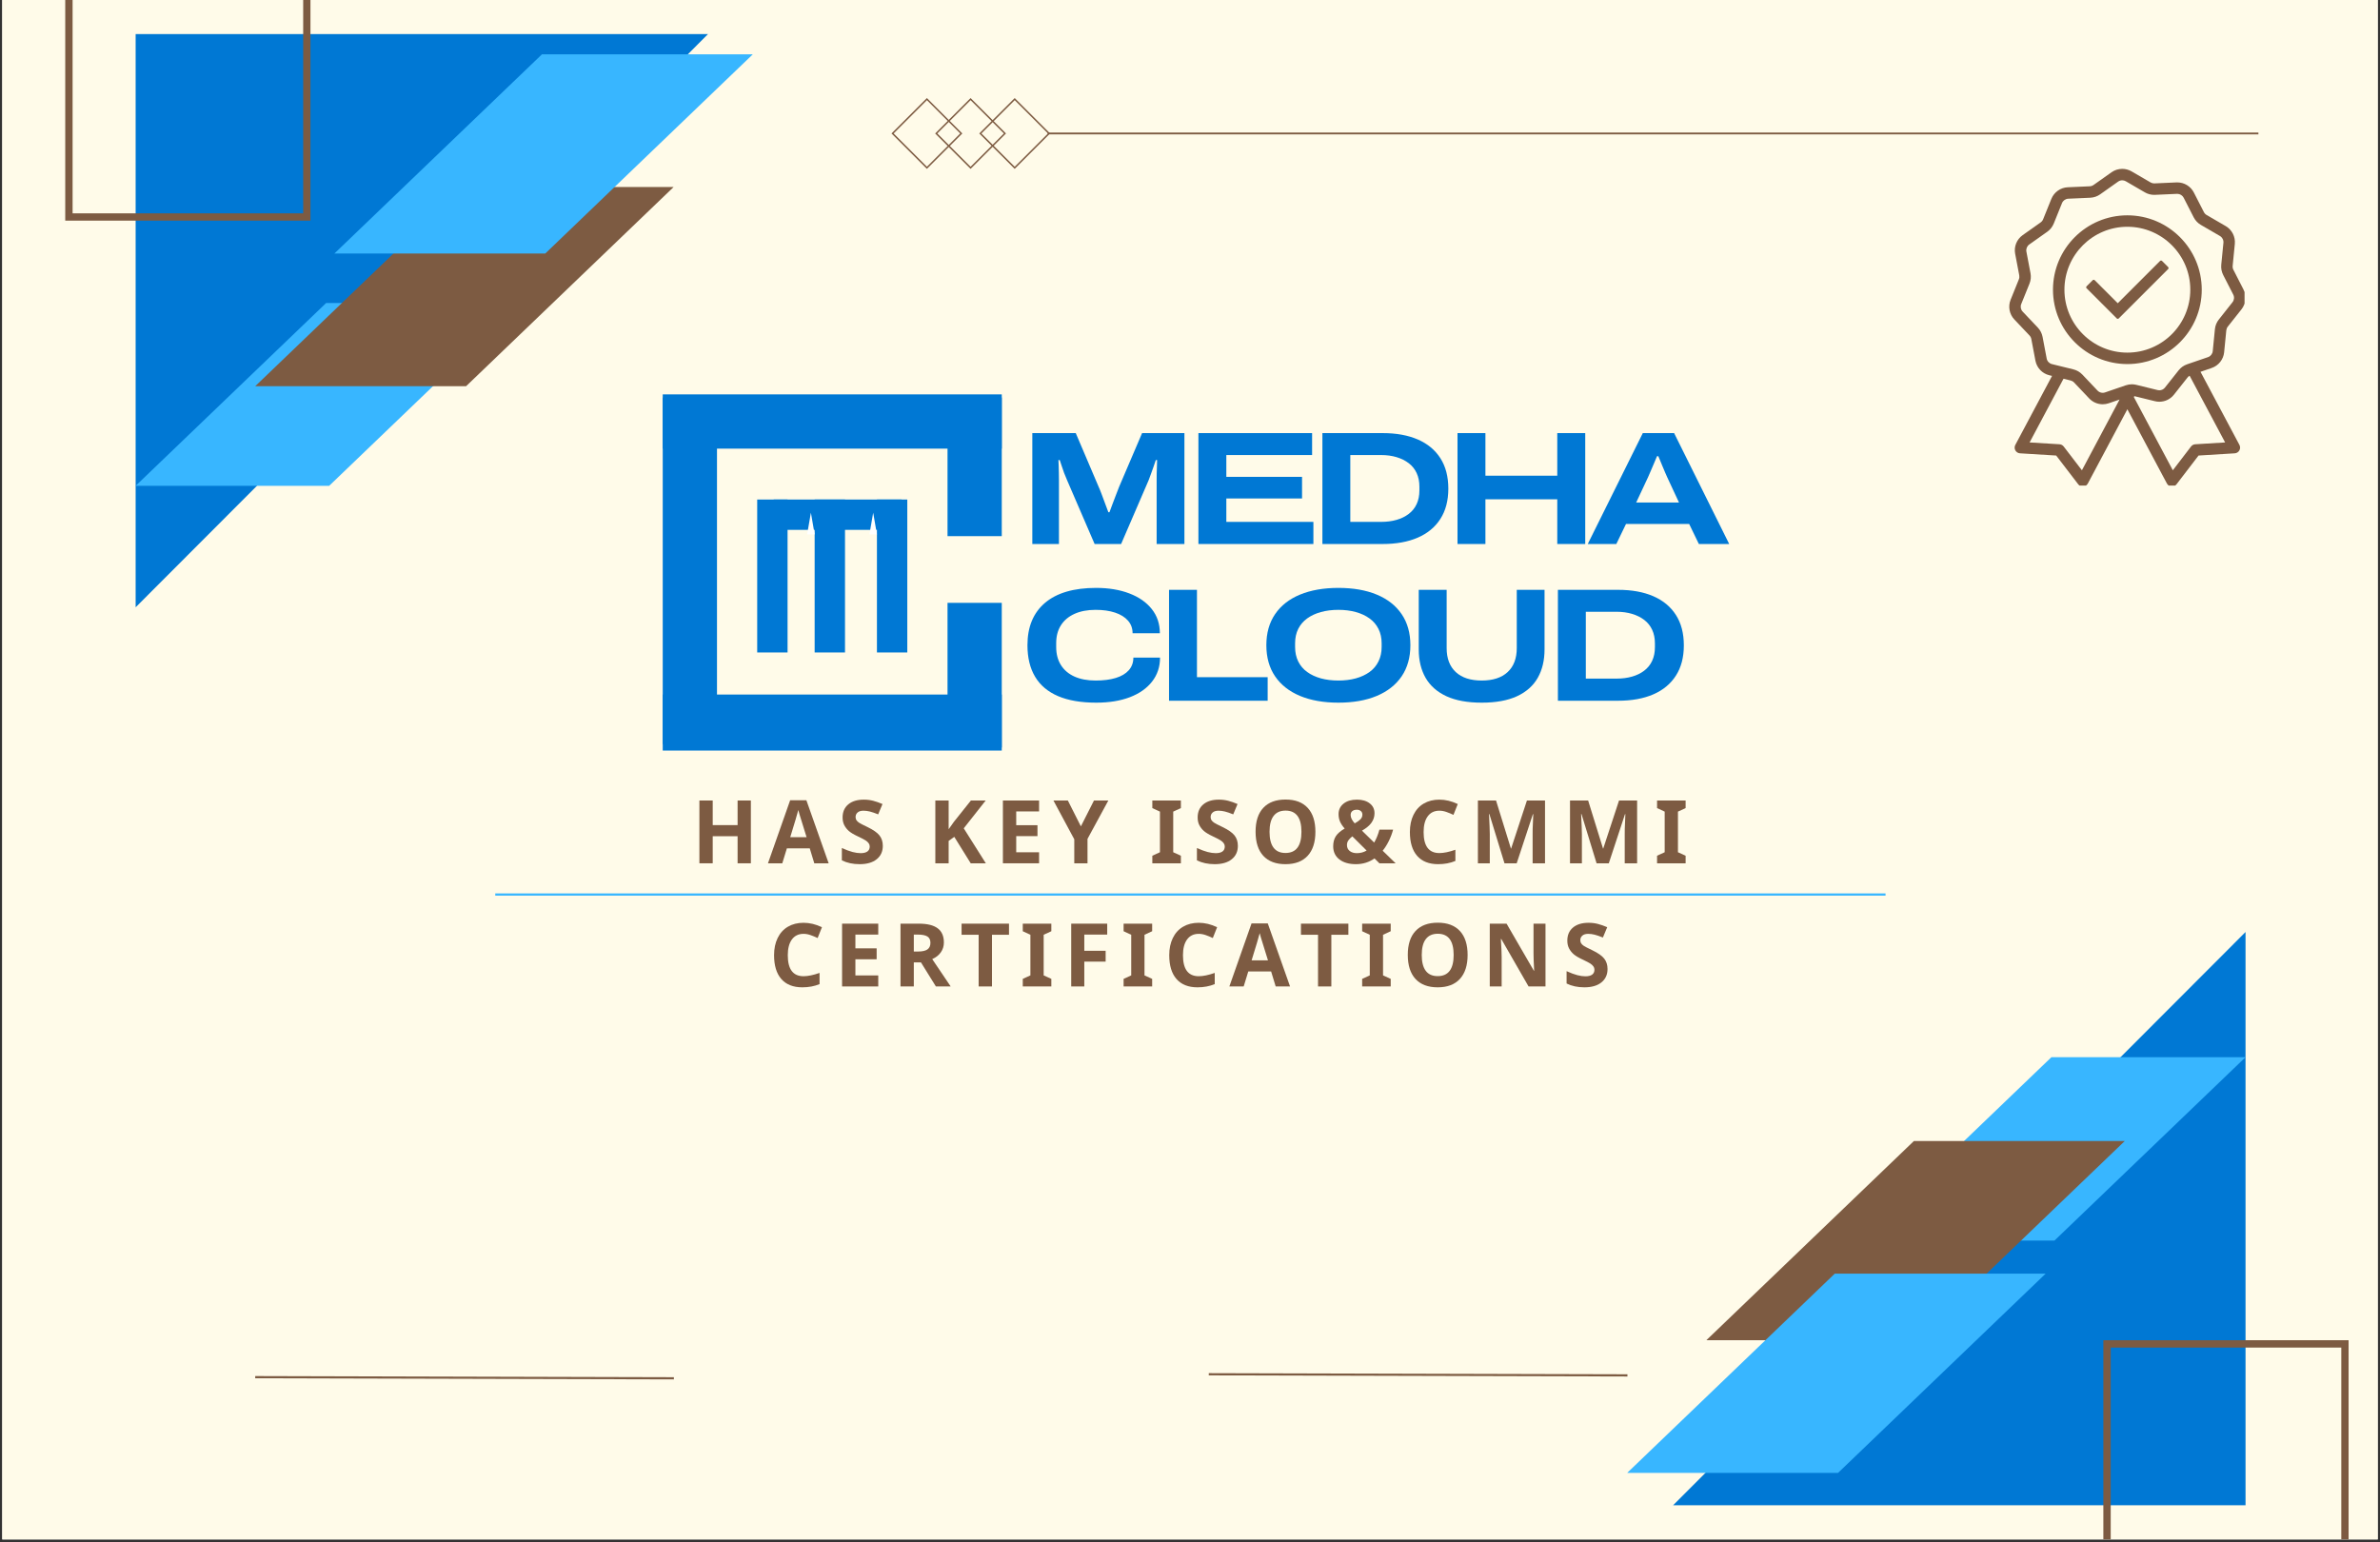 <?xml version="1.0" encoding="UTF-8"?> <svg xmlns="http://www.w3.org/2000/svg" xmlns:xlink="http://www.w3.org/1999/xlink" width="1080" zoomAndPan="magnify" viewBox="0 0 810 525" height="700" preserveAspectRatio="xMidYMid meet" version="1.0"><rect x="0" y="0" width="810" height="525" fill="#333333" stroke="none"/><defs><g></g><clipPath id="69c09d1dfe"><path d="M 0.77 0 L 809.23 0 L 809.23 524 L 0.77 524 Z M 0.77 0 " clip-rule="nonzero"></path></clipPath><clipPath id="1c64b51527"><path d="M 46.164 11.594 L 240.969 11.594 L 240.969 206.789 L 46.164 206.789 Z M 46.164 11.594 " clip-rule="nonzero"></path></clipPath><clipPath id="a6486007a4"><path d="M 46.164 206.715 L 46.164 11.594 L 240.969 11.594 Z M 46.164 206.715 " clip-rule="nonzero"></path></clipPath><clipPath id="f7abe58ca8"><path d="M 46.168 103.137 L 176.926 103.137 L 176.926 165.359 L 46.168 165.359 Z M 46.168 103.137 " clip-rule="nonzero"></path></clipPath><clipPath id="0d98dacf8d"><path d="M 111.984 103.137 L 110.996 103.137 L 110.922 103.211 L 46.168 165.359 L 112.035 165.359 L 176.863 103.137 Z M 111.984 103.137 " clip-rule="nonzero"></path></clipPath><clipPath id="7f89ad0ac4"><path d="M 86.855 63.66 L 229.332 63.66 L 229.332 131.461 L 86.855 131.461 Z M 86.855 63.66 " clip-rule="nonzero"></path></clipPath><clipPath id="2c6f486fc0"><path d="M 158.57 63.66 L 157.492 63.66 L 157.41 63.738 L 86.855 131.461 L 158.625 131.461 L 229.262 63.66 Z M 158.57 63.66 " clip-rule="nonzero"></path></clipPath><clipPath id="36178b1671"><path d="M 113.797 18.5 L 256.273 18.5 L 256.273 86.301 L 113.797 86.301 Z M 113.797 18.5 " clip-rule="nonzero"></path></clipPath><clipPath id="a776b8af5f"><path d="M 185.512 18.5 L 184.434 18.5 L 184.352 18.582 L 113.797 86.301 L 185.566 86.301 L 256.203 18.5 Z M 185.512 18.5 " clip-rule="nonzero"></path></clipPath><clipPath id="f7ceb1238d"><path d="M 103.184 0 L 105.66 0 L 105.66 72.629 L 103.184 72.629 Z M 22.203 0 L 24.707 0 L 24.707 72.629 L 22.203 72.629 Z M 22.203 72.629 L 105.66 72.629 L 105.66 75.105 L 22.203 75.105 Z M 22.203 72.629 " clip-rule="nonzero"></path></clipPath><clipPath id="e0ed97d90b"><path d="M 303 33 L 328 33 L 328 58 L 303 58 Z M 303 33 " clip-rule="nonzero"></path></clipPath><clipPath id="abea5641f0"><path d="M 303.41 45.43 L 315.461 33.379 L 327.512 45.43 L 315.461 57.48 Z M 303.41 45.43 " clip-rule="nonzero"></path></clipPath><clipPath id="a7a8a16898"><path d="M 315.105 33.734 L 303.41 45.43 L 315.461 57.48 L 327.512 45.43 L 315.461 33.379 Z M 326.797 45.43 L 315.465 56.762 L 304.133 45.43 L 315.465 34.098 Z M 326.797 45.43 " clip-rule="nonzero"></path></clipPath><clipPath id="329e7cfe59"><path d="M 318 33 L 343 33 L 343 58 L 318 58 Z M 318 33 " clip-rule="nonzero"></path></clipPath><clipPath id="cd8ecf59a0"><path d="M 318.273 45.43 L 330.324 33.379 L 342.375 45.43 L 330.324 57.48 Z M 318.273 45.43 " clip-rule="nonzero"></path></clipPath><clipPath id="6dc0de1a87"><path d="M 329.969 33.734 L 318.273 45.43 L 330.324 57.48 L 342.375 45.43 L 330.324 33.379 Z M 341.66 45.43 L 330.328 56.762 L 318.996 45.43 L 330.328 34.098 Z M 341.66 45.43 " clip-rule="nonzero"></path></clipPath><clipPath id="1feb372388"><path d="M 333 33 L 358 33 L 358 58 L 333 58 Z M 333 33 " clip-rule="nonzero"></path></clipPath><clipPath id="2ce74de803"><path d="M 333.285 45.43 L 345.336 33.379 L 357.387 45.43 L 345.336 57.48 Z M 333.285 45.43 " clip-rule="nonzero"></path></clipPath><clipPath id="7f370cd0a6"><path d="M 344.98 33.734 L 333.285 45.43 L 345.336 57.48 L 357.387 45.43 L 345.336 33.379 Z M 356.672 45.43 L 345.34 56.762 L 334.008 45.43 L 345.34 34.098 Z M 356.672 45.43 " clip-rule="nonzero"></path></clipPath><clipPath id="9a319b3052"><path d="M 569.43 317.168 L 764.238 317.168 L 764.238 512.363 L 569.43 512.363 Z M 569.43 317.168 " clip-rule="nonzero"></path></clipPath><clipPath id="bebe6190e5"><path d="M 764.238 317.246 L 764.238 512.363 L 569.43 512.363 Z M 764.238 317.246 " clip-rule="nonzero"></path></clipPath><clipPath id="ea2c78d247"><path d="M 633.062 359.867 L 764.23 359.867 L 764.23 422.289 L 633.062 422.289 Z M 633.062 359.867 " clip-rule="nonzero"></path></clipPath><clipPath id="7524032820"><path d="M 698.207 422.289 L 699.203 422.289 L 699.277 422.215 L 764.23 359.867 L 698.16 359.867 L 633.129 422.289 Z M 698.207 422.289 " clip-rule="nonzero"></path></clipPath><clipPath id="4e67b92570"><path d="M 580.664 388.387 L 723.141 388.387 L 723.141 456.188 L 580.664 456.188 Z M 580.664 388.387 " clip-rule="nonzero"></path></clipPath><clipPath id="30d17ab9af"><path d="M 651.426 456.188 L 652.508 456.188 L 652.586 456.105 L 723.141 388.387 L 651.371 388.387 L 580.738 456.188 Z M 651.426 456.188 " clip-rule="nonzero"></path></clipPath><clipPath id="5e26c635f9"><path d="M 553.723 433.543 L 696.199 433.543 L 696.199 501.348 L 553.723 501.348 Z M 553.723 433.543 " clip-rule="nonzero"></path></clipPath><clipPath id="44530bd2df"><path d="M 624.484 501.348 L 625.566 501.348 L 625.645 501.266 L 696.199 433.543 L 624.43 433.543 L 553.797 501.348 Z M 624.484 501.348 " clip-rule="nonzero"></path></clipPath><clipPath id="8ba235ab2a"><path d="M 715.848 456.195 L 799.305 456.195 L 799.305 458.699 L 715.848 458.699 Z M 796.828 458.699 L 799.305 458.699 L 799.305 524 L 796.828 524 Z M 715.848 458.699 L 718.352 458.699 L 718.352 524 L 715.848 524 Z M 715.848 458.699 " clip-rule="nonzero"></path></clipPath><clipPath id="afcadea3ad"><path d="M 322.477 135.332 L 340.938 135.332 L 340.938 182.52 L 322.477 182.52 Z M 322.477 135.332 " clip-rule="nonzero"></path></clipPath><clipPath id="6e993b5193"><path d="M 322.477 205.203 L 340.938 205.203 L 340.938 254.457 L 322.477 254.457 Z M 322.477 205.203 " clip-rule="nonzero"></path></clipPath><clipPath id="0a2316e247"><path d="M 225.551 134.25 L 340.938 134.25 L 340.938 152.711 L 225.551 152.711 Z M 225.551 134.25 " clip-rule="nonzero"></path></clipPath><clipPath id="90700e9b73"><path d="M 225.551 135.332 L 244.016 135.332 L 244.016 253.301 L 225.551 253.301 Z M 225.551 135.332 " clip-rule="nonzero"></path></clipPath><clipPath id="599ba88314"><path d="M 225.551 236.414 L 340.938 236.414 L 340.938 255.496 L 225.551 255.496 Z M 225.551 236.414 " clip-rule="nonzero"></path></clipPath><clipPath id="4f38cf2e13"><path d="M 298.453 170.031 L 308.785 170.031 L 308.785 222.098 L 298.453 222.098 Z M 298.453 170.031 " clip-rule="nonzero"></path></clipPath><clipPath id="0be9cad74a"><path d="M 263.316 170.031 L 306.875 170.031 L 306.875 180.367 L 263.316 180.367 Z M 263.316 170.031 " clip-rule="nonzero"></path></clipPath><clipPath id="dac32e6919"><path d="M 257.703 170.031 L 268.035 170.031 L 268.035 222.098 L 257.703 222.098 Z M 257.703 170.031 " clip-rule="nonzero"></path></clipPath><clipPath id="28f79add57"><path d="M 277.254 170.031 L 287.586 170.031 L 287.586 222.098 L 277.254 222.098 Z M 277.254 170.031 " clip-rule="nonzero"></path></clipPath><clipPath id="b255c948ec"><path d="M 295.898 174.512 L 298.453 174.512 L 298.453 181.91 L 295.898 181.91 Z M 295.898 174.512 " clip-rule="nonzero"></path></clipPath><clipPath id="1b5ad4414e"><path d="M 297.176 174.512 L 298.453 181.898 L 295.898 181.898 Z M 297.176 174.512 " clip-rule="nonzero"></path></clipPath><clipPath id="bb5a1f59c6"><path d="M 274.699 174.512 L 277.254 174.512 L 277.254 181.91 L 274.699 181.91 Z M 274.699 174.512 " clip-rule="nonzero"></path></clipPath><clipPath id="19f5d5df2a"><path d="M 275.977 174.512 L 277.254 181.898 L 274.699 181.898 Z M 275.977 174.512 " clip-rule="nonzero"></path></clipPath><clipPath id="2a6b269e66"><path d="M 683.828 57.48 L 763.906 57.48 L 763.906 165.273 L 683.828 165.273 Z M 683.828 57.48 " clip-rule="nonzero"></path></clipPath></defs><g clip-path="url(#69c09d1dfe)"><path fill="#ffffff" d="M 0.77 0 L 809.23 0 L 809.23 524 L 0.77 524 Z M 0.77 0 " fill-opacity="1" fill-rule="nonzero"></path><path fill="#fffbe9" d="M 0.77 0 L 809.23 0 L 809.23 524 L 0.77 524 Z M 0.77 0 " fill-opacity="1" fill-rule="nonzero"></path></g><g clip-path="url(#1c64b51527)"><g clip-path="url(#a6486007a4)"><path fill="#0078d4" d="M 240.969 11.594 L 240.969 206.789 L 46.164 206.789 L 46.164 11.594 Z M 240.969 11.594 " fill-opacity="1" fill-rule="nonzero"></path></g></g><g clip-path="url(#f7abe58ca8)"><g clip-path="url(#0d98dacf8d)"><path fill="#38b6ff" d="M 46.168 103.137 L 176.805 103.137 L 176.805 165.359 L 46.168 165.359 Z M 46.168 103.137 " fill-opacity="1" fill-rule="nonzero"></path></g></g><g clip-path="url(#7f89ad0ac4)"><g clip-path="url(#2c6f486fc0)"><path fill="#7d5b42" d="M 86.855 63.66 L 229.199 63.66 L 229.199 131.461 L 86.855 131.461 Z M 86.855 63.66 " fill-opacity="1" fill-rule="nonzero"></path></g></g><g clip-path="url(#36178b1671)"><g clip-path="url(#a776b8af5f)"><path fill="#38b6ff" d="M 113.797 18.5 L 256.141 18.5 L 256.141 86.301 L 113.797 86.301 Z M 113.797 18.5 " fill-opacity="1" fill-rule="nonzero"></path></g></g><g clip-path="url(#f7ceb1238d)"><path fill="#7d5b42" d="M 22.203 -8.348 L 105.66 -8.348 L 105.66 75.105 L 22.203 75.105 Z M 22.203 -8.348 " fill-opacity="1" fill-rule="nonzero"></path></g><path stroke-linecap="butt" transform="matrix(0.124, 0, 0, 0.124, 356.595, 45.119)" fill="none" stroke-linejoin="miter" d="M -0.012 2.508 L 3322.752 2.508 " stroke="#7d5b42" stroke-width="5" stroke-opacity="1" stroke-miterlimit="4"></path><g clip-path="url(#e0ed97d90b)"><g clip-path="url(#abea5641f0)"><g clip-path="url(#a7a8a16898)"><path fill="#7d5b42" d="M 303.41 45.43 L 315.461 33.379 L 327.512 45.43 L 315.461 57.48 Z M 303.41 45.43 " fill-opacity="1" fill-rule="nonzero"></path></g></g></g><g clip-path="url(#329e7cfe59)"><g clip-path="url(#cd8ecf59a0)"><g clip-path="url(#6dc0de1a87)"><path fill="#7d5b42" d="M 318.273 45.43 L 330.324 33.379 L 342.375 45.43 L 330.324 57.48 Z M 318.273 45.43 " fill-opacity="1" fill-rule="nonzero"></path></g></g></g><g clip-path="url(#1feb372388)"><g clip-path="url(#2ce74de803)"><g clip-path="url(#7f370cd0a6)"><path fill="#7d5b42" d="M 333.285 45.43 L 345.336 33.379 L 357.387 45.43 L 345.336 57.48 Z M 333.285 45.43 " fill-opacity="1" fill-rule="nonzero"></path></g></g></g><path stroke-linecap="butt" transform="matrix(0.749, 0, 0, 0.749, 168.549, 304.112)" fill="none" stroke-linejoin="miter" d="M 0.002 0.498 L 631.734 0.498 " stroke="#38b6ff" stroke-width="1" stroke-opacity="1" stroke-miterlimit="4"></path><g clip-path="url(#9a319b3052)"><g clip-path="url(#bebe6190e5)"><path fill="#0078d4" d="M 569.43 512.363 L 569.43 317.168 L 764.238 317.168 L 764.238 512.363 Z M 569.43 512.363 " fill-opacity="1" fill-rule="nonzero"></path></g></g><g clip-path="url(#ea2c78d247)"><g clip-path="url(#7524032820)"><path fill="#38b6ff" d="M 764.23 422.289 L 633.188 422.289 L 633.188 359.867 L 764.23 359.867 Z M 764.23 422.289 " fill-opacity="1" fill-rule="nonzero"></path></g></g><g clip-path="url(#4e67b92570)"><g clip-path="url(#30d17ab9af)"><path fill="#7d5b42" d="M 723.141 456.188 L 580.801 456.188 L 580.801 388.387 L 723.141 388.387 Z M 723.141 456.188 " fill-opacity="1" fill-rule="nonzero"></path></g></g><g clip-path="url(#5e26c635f9)"><g clip-path="url(#44530bd2df)"><path fill="#38b6ff" d="M 696.199 501.348 L 553.859 501.348 L 553.859 433.543 L 696.199 433.543 Z M 696.199 501.348 " fill-opacity="1" fill-rule="nonzero"></path></g></g><g clip-path="url(#8ba235ab2a)"><path fill="#7d5b42" d="M 715.848 456.195 L 799.305 456.195 L 799.305 539.652 L 715.848 539.652 Z M 715.848 456.195 " fill-opacity="1" fill-rule="nonzero"></path></g><path stroke-linecap="butt" transform="matrix(0.749, 0.002, -0.002, 0.749, 86.858, 468.4)" fill="none" stroke-linejoin="miter" d="M -0.002 0.499 L 190.235 0.501 " stroke="#7d5b42" stroke-width="1" stroke-opacity="1" stroke-miterlimit="4"></path><path stroke-linecap="butt" transform="matrix(0.749, 0.002, -0.002, 0.749, 411.391, 467.41)" fill="none" stroke-linejoin="miter" d="M 0.001 0.501 L 190.238 0.499 " stroke="#7d5b42" stroke-width="1" stroke-opacity="1" stroke-miterlimit="4"></path><g clip-path="url(#afcadea3ad)"><path fill="#0078d4" d="M 322.477 135.332 L 340.938 135.332 L 340.938 182.496 L 322.477 182.496 Z M 322.477 135.332 " fill-opacity="1" fill-rule="nonzero"></path></g><g clip-path="url(#6e993b5193)"><path fill="#0078d4" d="M 322.477 205.203 L 340.938 205.203 L 340.938 254.461 L 322.477 254.461 Z M 322.477 205.203 " fill-opacity="1" fill-rule="nonzero"></path></g><g clip-path="url(#0a2316e247)"><path fill="#0078d4" d="M 225.551 134.25 L 340.941 134.25 L 340.941 152.711 L 225.551 152.711 Z M 225.551 134.25 " fill-opacity="1" fill-rule="nonzero"></path></g><g clip-path="url(#90700e9b73)"><path fill="#0078d4" d="M 225.551 135.332 L 244.016 135.332 L 244.016 253.316 L 225.551 253.316 Z M 225.551 135.332 " fill-opacity="1" fill-rule="nonzero"></path></g><g clip-path="url(#599ba88314)"><path fill="#0078d4" d="M 225.551 236.414 L 340.938 236.414 L 340.938 255.496 L 225.551 255.496 Z M 225.551 236.414 " fill-opacity="1" fill-rule="nonzero"></path></g><g clip-path="url(#4f38cf2e13)"><path fill="#0078d4" d="M 298.453 170.031 L 308.785 170.031 L 308.785 222.098 L 298.453 222.098 Z M 298.453 170.031 " fill-opacity="1" fill-rule="nonzero"></path></g><g clip-path="url(#0be9cad74a)"><path fill="#0078d4" d="M 263.316 170.031 L 306.867 170.031 L 306.867 180.367 L 263.316 180.367 Z M 263.316 170.031 " fill-opacity="1" fill-rule="nonzero"></path></g><g clip-path="url(#dac32e6919)"><path fill="#0078d4" d="M 257.703 170.031 L 268.035 170.031 L 268.035 222.098 L 257.703 222.098 Z M 257.703 170.031 " fill-opacity="1" fill-rule="nonzero"></path></g><g clip-path="url(#28f79add57)"><path fill="#0078d4" d="M 277.254 170.031 L 287.586 170.031 L 287.586 222.098 L 277.254 222.098 Z M 277.254 170.031 " fill-opacity="1" fill-rule="nonzero"></path></g><g clip-path="url(#b255c948ec)"><g clip-path="url(#1b5ad4414e)"><path fill="#ffffff" d="M 295.898 174.512 L 298.453 174.512 L 298.453 181.898 L 295.898 181.898 Z M 295.898 174.512 " fill-opacity="1" fill-rule="nonzero"></path></g></g><g clip-path="url(#bb5a1f59c6)"><g clip-path="url(#19f5d5df2a)"><path fill="#ffffff" d="M 274.699 174.512 L 277.254 174.512 L 277.254 181.898 L 274.699 181.898 Z M 274.699 174.512 " fill-opacity="1" fill-rule="nonzero"></path></g></g><g fill="#0078d4" fill-opacity="1"><g transform="translate(346.273, 185.173)"><g><path d="M 5.062 0 L 5.062 -37.75 L 19.844 -37.75 L 27.594 -19.562 C 27.883 -18.938 28.223 -18.109 28.609 -17.078 C 28.992 -16.055 29.395 -14.977 29.812 -13.844 C 30.227 -12.707 30.602 -11.703 30.938 -10.828 L 31.328 -10.828 C 31.617 -11.629 31.961 -12.562 32.359 -13.625 C 32.766 -14.688 33.172 -15.75 33.578 -16.812 C 33.984 -17.875 34.332 -18.773 34.625 -19.516 L 42.422 -37.75 L 56.828 -37.75 L 56.828 0 L 47.375 0 L 47.375 -21.656 C 47.375 -22.352 47.379 -23.117 47.391 -23.953 C 47.41 -24.797 47.438 -25.617 47.469 -26.422 C 47.508 -27.234 47.531 -27.953 47.531 -28.578 L 47.094 -28.578 C 46.906 -27.953 46.656 -27.219 46.344 -26.375 C 46.039 -25.531 45.738 -24.688 45.438 -23.844 C 45.145 -23 44.875 -22.27 44.625 -21.656 L 35.281 0 L 26.266 0 L 16.922 -21.656 C 16.555 -22.5 16.207 -23.348 15.875 -24.203 C 15.551 -25.066 15.27 -25.883 15.031 -26.656 C 14.789 -27.426 14.578 -28.066 14.391 -28.578 L 13.953 -28.578 C 13.992 -28.098 14.02 -27.473 14.031 -26.703 C 14.051 -25.93 14.07 -25.109 14.094 -24.234 C 14.113 -23.359 14.125 -22.5 14.125 -21.656 L 14.125 0 Z M 5.062 0 "></path></g></g></g><g fill="#0078d4" fill-opacity="1"><g transform="translate(402.805, 185.173)"><g><path d="M 5.062 0 L 5.062 -37.75 L 43.75 -37.75 L 43.75 -30.281 L 14.562 -30.281 L 14.562 -22.859 L 40.328 -22.859 L 40.328 -15.5 L 14.562 -15.5 L 14.562 -7.531 L 44.188 -7.531 L 44.188 0 Z M 5.062 0 "></path></g></g></g><g fill="#0078d4" fill-opacity="1"><g transform="translate(444.997, 185.173)"><g><path d="M 5.062 0 L 5.062 -37.75 L 25.547 -37.75 C 30.203 -37.75 34.195 -37.023 37.531 -35.578 C 40.863 -34.129 43.426 -32.004 45.219 -29.203 C 47.02 -26.398 47.922 -22.945 47.922 -18.844 C 47.922 -14.781 47.02 -11.348 45.219 -8.547 C 43.426 -5.742 40.863 -3.617 37.531 -2.172 C 34.195 -0.723 30.203 0 25.547 0 Z M 14.562 -7.531 L 25.062 -7.531 C 26.969 -7.531 28.719 -7.758 30.312 -8.219 C 31.906 -8.676 33.285 -9.352 34.453 -10.25 C 35.629 -11.145 36.523 -12.258 37.141 -13.594 C 37.766 -14.938 38.078 -16.488 38.078 -18.25 L 38.078 -19.516 C 38.078 -21.266 37.766 -22.805 37.141 -24.141 C 36.523 -25.484 35.629 -26.602 34.453 -27.5 C 33.285 -28.395 31.906 -29.082 30.312 -29.562 C 28.719 -30.039 26.969 -30.281 25.062 -30.281 L 14.562 -30.281 Z M 14.562 -7.531 "></path></g></g></g><g fill="#0078d4" fill-opacity="1"><g transform="translate(490.98, 185.173)"><g><path d="M 5.062 0 L 5.062 -37.75 L 14.562 -37.75 L 14.562 -23.25 L 39.016 -23.25 L 39.016 -37.75 L 48.531 -37.75 L 48.531 0 L 39.016 0 L 39.016 -15.219 L 14.562 -15.219 L 14.562 0 Z M 5.062 0 "></path></g></g></g><g fill="#0078d4" fill-opacity="1"><g transform="translate(539.215, 185.173)"><g><path d="M 1.156 0 L 19.891 -37.75 L 30.547 -37.75 L 49.297 0 L 38.969 0 L 35.672 -6.812 L 14.172 -6.812 L 10.875 0 Z M 17.641 -14.125 L 32.203 -14.125 L 28.188 -22.75 C 28.039 -23.113 27.801 -23.66 27.469 -24.391 C 27.145 -25.129 26.828 -25.883 26.516 -26.656 C 26.203 -27.426 25.914 -28.117 25.656 -28.734 C 25.406 -29.359 25.242 -29.742 25.172 -29.891 L 24.734 -29.891 C 24.441 -29.16 24.094 -28.336 23.688 -27.422 C 23.281 -26.504 22.898 -25.613 22.547 -24.75 C 22.203 -23.895 21.906 -23.211 21.656 -22.703 Z M 17.641 -14.125 "></path></g></g></g><g fill="#0078d4" fill-opacity="1"><g transform="translate(584.338, 185.173)"><g></g></g></g><g fill="#0078d4" fill-opacity="1"><g transform="translate(346.273, 238.522)"><g><path d="M 26.812 0.656 C 21.645 0.656 17.32 -0.082 13.844 -1.562 C 10.363 -3.051 7.754 -5.25 6.016 -8.156 C 4.273 -11.07 3.406 -14.656 3.406 -18.906 C 3.406 -25.133 5.398 -29.941 9.391 -33.328 C 13.391 -36.711 19.18 -38.406 26.766 -38.406 C 31.047 -38.406 34.816 -37.781 38.078 -36.531 C 41.336 -35.289 43.883 -33.516 45.719 -31.203 C 47.551 -28.898 48.469 -26.156 48.469 -22.969 L 39.188 -22.969 C 39.188 -24.656 38.66 -26.094 37.609 -27.281 C 36.566 -28.469 35.102 -29.375 33.219 -30 C 31.332 -30.625 29.125 -30.938 26.594 -30.938 C 23.812 -30.938 21.41 -30.477 19.391 -29.562 C 17.379 -28.645 15.844 -27.344 14.781 -25.656 C 13.719 -23.977 13.188 -21.969 13.188 -19.625 L 13.188 -18.25 C 13.188 -15.906 13.719 -13.879 14.781 -12.172 C 15.844 -10.461 17.379 -9.148 19.391 -8.234 C 21.41 -7.328 23.812 -6.875 26.594 -6.875 C 29.27 -6.875 31.562 -7.164 33.469 -7.75 C 35.375 -8.332 36.848 -9.207 37.891 -10.375 C 38.93 -11.551 39.453 -12.984 39.453 -14.672 L 48.531 -14.672 C 48.531 -11.555 47.629 -8.844 45.828 -6.531 C 44.035 -4.227 41.516 -2.453 38.266 -1.203 C 35.023 0.035 31.207 0.656 26.812 0.656 Z M 26.812 0.656 "></path></g></g></g><g fill="#0078d4" fill-opacity="1"><g transform="translate(392.806, 238.522)"><g><path d="M 5.062 0 L 5.062 -37.75 L 14.562 -37.75 L 14.562 -8.016 L 38.625 -8.016 L 38.625 0 Z M 5.062 0 "></path></g></g></g><g fill="#0078d4" fill-opacity="1"><g transform="translate(427.581, 238.522)"><g><path d="M 27.922 0.656 C 22.898 0.656 18.547 -0.109 14.859 -1.641 C 11.18 -3.18 8.352 -5.406 6.375 -8.312 C 4.395 -11.227 3.406 -14.758 3.406 -18.906 C 3.406 -23.039 4.395 -26.562 6.375 -29.469 C 8.352 -32.383 11.18 -34.602 14.859 -36.125 C 18.547 -37.645 22.898 -38.406 27.922 -38.406 C 32.973 -38.406 37.328 -37.645 40.984 -36.125 C 44.648 -34.602 47.473 -32.383 49.453 -29.469 C 51.43 -26.562 52.422 -23.039 52.422 -18.906 C 52.422 -14.758 51.43 -11.227 49.453 -8.312 C 47.473 -5.406 44.648 -3.18 40.984 -1.641 C 37.328 -0.109 32.973 0.656 27.922 0.656 Z M 27.922 -6.875 C 30.078 -6.875 32.051 -7.117 33.844 -7.609 C 35.645 -8.109 37.203 -8.832 38.516 -9.781 C 39.836 -10.727 40.852 -11.926 41.562 -13.375 C 42.281 -14.82 42.641 -16.461 42.641 -18.297 L 42.641 -19.562 C 42.641 -21.395 42.281 -23.023 41.562 -24.453 C 40.852 -25.879 39.836 -27.066 38.516 -28.016 C 37.203 -28.973 35.645 -29.695 33.844 -30.188 C 32.051 -30.688 30.078 -30.938 27.922 -30.938 C 25.754 -30.938 23.77 -30.688 21.969 -30.188 C 20.176 -29.695 18.617 -28.973 17.297 -28.016 C 15.984 -27.066 14.969 -25.879 14.25 -24.453 C 13.539 -23.023 13.188 -21.395 13.188 -19.562 L 13.188 -18.297 C 13.188 -16.461 13.539 -14.82 14.25 -13.375 C 14.969 -11.926 15.984 -10.727 17.297 -9.781 C 18.617 -8.832 20.176 -8.109 21.969 -7.609 C 23.77 -7.117 25.754 -6.875 27.922 -6.875 Z M 27.922 -6.875 "></path></g></g></g><g fill="#0078d4" fill-opacity="1"><g transform="translate(478.069, 238.522)"><g><path d="M 26.219 0.656 C 21.375 0.656 17.367 -0.07 14.203 -1.531 C 11.035 -3 8.672 -5.086 7.109 -7.797 C 5.555 -10.516 4.781 -13.738 4.781 -17.469 L 4.781 -37.75 L 14.281 -37.75 L 14.281 -17.922 C 14.281 -14.398 15.316 -11.676 17.391 -9.75 C 19.461 -7.832 22.406 -6.875 26.219 -6.875 C 30.02 -6.875 32.957 -7.832 35.031 -9.75 C 37.102 -11.676 38.141 -14.398 38.141 -17.922 L 38.141 -37.75 L 47.594 -37.75 L 47.594 -17.469 C 47.594 -13.738 46.82 -10.516 45.281 -7.797 C 43.738 -5.086 41.383 -3 38.219 -1.531 C 35.051 -0.07 31.051 0.656 26.219 0.656 Z M 26.219 0.656 "></path></g></g></g><g fill="#0078d4" fill-opacity="1"><g transform="translate(525.151, 238.522)"><g><path d="M 5.062 0 L 5.062 -37.75 L 25.547 -37.75 C 30.203 -37.75 34.195 -37.023 37.531 -35.578 C 40.863 -34.129 43.426 -32.004 45.219 -29.203 C 47.02 -26.398 47.922 -22.945 47.922 -18.844 C 47.922 -14.781 47.02 -11.348 45.219 -8.547 C 43.426 -5.742 40.863 -3.617 37.531 -2.172 C 34.195 -0.723 30.203 0 25.547 0 Z M 14.562 -7.531 L 25.062 -7.531 C 26.969 -7.531 28.719 -7.758 30.312 -8.219 C 31.906 -8.676 33.285 -9.352 34.453 -10.25 C 35.629 -11.145 36.523 -12.258 37.141 -13.594 C 37.766 -14.938 38.078 -16.488 38.078 -18.25 L 38.078 -19.516 C 38.078 -21.266 37.766 -22.805 37.141 -24.141 C 36.523 -25.484 35.629 -26.602 34.453 -27.5 C 33.285 -28.395 31.906 -29.082 30.312 -29.562 C 28.719 -30.039 26.969 -30.281 25.062 -30.281 L 14.562 -30.281 Z M 14.562 -7.531 "></path></g></g></g><g clip-path="url(#2a6b269e66)"><path fill="#7d5b42" d="M 741.461 126.055 L 736.805 131.934 C 736.352 132.508 735.645 132.852 734.91 132.852 C 734.719 132.852 734.523 132.828 734.336 132.781 L 727.055 130.992 C 726.562 130.871 726.055 130.809 725.547 130.809 C 724.852 130.809 724.164 130.922 723.5 131.148 L 716.406 133.582 C 716.156 133.668 715.895 133.711 715.629 133.711 C 714.965 133.711 714.324 133.438 713.871 132.957 L 708.715 127.516 C 707.879 126.637 706.816 126.016 705.641 125.727 L 698.355 123.938 C 697.441 123.715 696.734 122.969 696.562 122.043 L 695.164 114.676 C 694.938 113.484 694.379 112.391 693.543 111.508 L 688.383 106.066 C 687.734 105.383 687.547 104.375 687.898 103.504 L 690.707 96.547 C 691.16 95.422 691.281 94.199 691.055 93.008 L 689.656 85.641 C 689.48 84.715 689.867 83.766 690.637 83.219 L 696.758 78.887 C 697.746 78.188 698.508 77.223 698.965 76.098 L 701.773 69.145 C 702.125 68.273 702.961 67.68 703.902 67.637 L 711.395 67.305 C 712.605 67.25 713.77 66.852 714.758 66.152 L 720.883 61.816 C 721.289 61.527 721.773 61.375 722.277 61.375 C 722.703 61.375 723.121 61.488 723.488 61.703 L 729.973 65.473 C 730.934 66.031 732.031 66.328 733.145 66.328 C 733.238 66.328 733.332 66.324 733.426 66.32 L 740.918 65.984 C 740.953 65.984 740.992 65.984 741.027 65.984 C 741.922 65.984 742.766 66.5 743.176 67.297 L 746.59 73.973 C 747.145 75.055 747.988 75.945 749.035 76.555 L 755.52 80.324 C 756.336 80.797 756.801 81.711 756.711 82.648 L 755.977 90.113 C 755.855 91.316 756.086 92.527 756.637 93.605 L 760.055 100.281 C 760.484 101.121 760.383 102.141 759.797 102.879 L 755.145 108.762 C 754.391 109.711 753.93 110.852 753.812 112.059 L 753.078 119.523 C 752.984 120.461 752.348 121.262 751.457 121.566 L 744.363 124 C 743.215 124.395 742.211 125.102 741.461 126.055 Z M 726.395 134.844 L 733.406 136.566 C 733.898 136.688 734.402 136.75 734.906 136.75 C 735.848 136.75 736.793 136.535 737.645 136.125 C 738.504 135.715 739.273 135.102 739.863 134.355 L 744.516 128.473 C 744.703 128.234 744.938 128.035 745.203 127.887 L 757.293 150.602 L 747.121 151.223 C 746.555 151.258 746.035 151.535 745.691 151.984 L 739.492 160.078 L 726.23 135.16 Z M 704.707 129.512 C 705.16 129.625 705.566 129.859 705.883 130.195 L 711.043 135.641 C 712.23 136.891 713.902 137.609 715.633 137.609 C 716.328 137.609 717.012 137.496 717.672 137.27 L 721.363 136.004 L 708.551 160.078 L 702.348 151.984 C 702.008 151.535 701.484 151.258 700.922 151.223 L 690.746 150.602 L 702.289 128.918 Z M 756.957 119.902 L 757.691 112.441 C 757.738 111.98 757.914 111.543 758.199 111.18 L 762.855 105.297 C 764.383 103.367 764.645 100.699 763.523 98.508 L 760.105 91.828 C 759.895 91.418 759.809 90.953 759.855 90.492 L 760.59 83.031 C 760.832 80.578 759.609 78.191 757.48 76.953 L 750.996 73.184 C 750.594 72.953 750.273 72.609 750.062 72.199 L 746.645 65.523 C 746.113 64.488 745.309 63.621 744.312 63.012 C 743.32 62.406 742.184 62.086 741.023 62.086 C 740.93 62.086 740.836 62.086 740.746 62.09 L 733.25 62.426 C 733.215 62.426 733.18 62.43 733.145 62.43 C 732.719 62.43 732.301 62.316 731.93 62.102 L 725.449 58.332 C 724.488 57.773 723.391 57.48 722.277 57.48 C 720.961 57.48 719.699 57.879 718.629 58.637 L 712.508 62.969 C 712.129 63.234 711.684 63.387 711.223 63.41 L 703.73 63.742 C 701.266 63.852 699.082 65.402 698.156 67.684 L 695.348 74.641 C 695.176 75.07 694.883 75.438 694.504 75.707 L 688.383 80.039 C 686.371 81.461 685.367 83.945 685.828 86.367 L 687.227 93.734 C 687.312 94.191 687.266 94.656 687.09 95.09 L 684.281 102.043 C 683.359 104.328 683.859 106.961 685.555 108.746 L 690.715 114.191 C 691.031 114.527 691.246 114.945 691.332 115.402 L 692.73 122.77 C 693.191 125.191 695.031 127.137 697.426 127.723 L 698.383 127.957 L 685.883 151.445 C 685.57 152.031 685.574 152.73 685.902 153.312 C 686.227 153.895 686.816 154.266 687.484 154.305 L 699.797 155.059 L 707.297 164.852 C 707.664 165.332 708.242 165.617 708.844 165.617 C 708.898 165.617 708.953 165.613 709.008 165.609 C 709.668 165.555 710.254 165.172 710.566 164.582 L 724.02 139.309 L 737.477 164.582 C 737.789 165.172 738.371 165.555 739.035 165.609 C 739.086 165.613 739.141 165.617 739.195 165.617 C 739.797 165.617 740.375 165.332 740.742 164.855 L 748.246 155.059 L 760.559 154.305 C 761.223 154.266 761.812 153.895 762.141 153.312 C 762.465 152.73 762.473 152.031 762.16 151.445 L 748.914 126.562 L 752.723 125.254 C 755.051 124.457 756.715 122.355 756.957 119.902 " fill-opacity="1" fill-rule="nonzero"></path></g><path fill="#7d5b42" d="M 724.02 120.027 C 712.211 120.027 702.602 110.422 702.602 98.609 C 702.602 86.801 712.211 77.191 724.02 77.191 C 735.832 77.191 745.438 86.801 745.438 98.609 C 745.438 110.422 735.832 120.027 724.02 120.027 Z M 724.02 73.293 C 710.062 73.293 698.703 84.648 698.703 98.609 C 698.703 112.57 710.062 123.926 724.02 123.926 C 737.98 123.926 749.336 112.57 749.336 98.609 C 749.336 84.648 737.98 73.293 724.02 73.293 " fill-opacity="1" fill-rule="nonzero"></path><path fill="#7d5b42" d="M 735.82 88.824 C 735.73 88.734 735.609 88.684 735.48 88.684 C 735.355 88.684 735.234 88.734 735.145 88.824 L 720.75 103.219 L 712.898 95.371 C 712.805 95.277 712.68 95.23 712.559 95.23 C 712.438 95.23 712.312 95.277 712.223 95.371 L 710.141 97.449 C 710.051 97.539 710 97.66 710 97.789 C 710 97.914 710.051 98.035 710.141 98.125 L 720.41 108.395 C 720.5 108.484 720.621 108.535 720.75 108.535 C 720.875 108.535 720.996 108.484 721.086 108.395 L 737.898 91.582 C 738.086 91.395 738.086 91.09 737.898 90.902 L 735.82 88.824 " fill-opacity="1" fill-rule="nonzero"></path><g fill="#7d5b42" fill-opacity="1"><g transform="translate(235.343, 293.858)"><g><path d="M 20.203 0 L 15.688 0 L 15.688 -9.219 L 7.219 -9.219 L 7.219 0 L 2.688 0 L 2.688 -21.375 L 7.219 -21.375 L 7.219 -13 L 15.688 -13 L 15.688 -21.375 L 20.203 -21.375 Z M 20.203 0 "></path></g></g></g><g fill="#7d5b42" fill-opacity="1"><g transform="translate(261.367, 293.858)"><g><path d="M 15.766 0 L 14.219 -5.094 L 6.438 -5.094 L 4.875 0 L 0 0 L 7.547 -21.453 L 13.078 -21.453 L 20.656 0 Z M 13.141 -8.891 C 11.711 -13.492 10.906 -16.098 10.719 -16.703 C 10.539 -17.305 10.41 -17.785 10.328 -18.141 C 10.016 -16.891 9.098 -13.805 7.578 -8.891 Z M 13.141 -8.891 "></path></g></g></g><g fill="#7d5b42" fill-opacity="1"><g transform="translate(285.14, 293.858)"><g><path d="M 15.312 -5.938 C 15.312 -4.008 14.613 -2.488 13.219 -1.375 C 11.832 -0.258 9.898 0.297 7.422 0.297 C 5.141 0.297 3.125 -0.133 1.375 -1 L 1.375 -5.203 C 2.812 -4.555 4.031 -4.102 5.031 -3.844 C 6.031 -3.582 6.945 -3.453 7.781 -3.453 C 8.77 -3.453 9.531 -3.641 10.062 -4.016 C 10.594 -4.398 10.859 -4.969 10.859 -5.719 C 10.859 -6.133 10.738 -6.504 10.5 -6.828 C 10.27 -7.16 9.926 -7.477 9.469 -7.781 C 9.02 -8.082 8.098 -8.562 6.703 -9.219 C 5.398 -9.832 4.422 -10.422 3.766 -10.984 C 3.117 -11.555 2.598 -12.219 2.203 -12.969 C 1.816 -13.719 1.625 -14.594 1.625 -15.594 C 1.625 -17.488 2.266 -18.973 3.547 -20.047 C 4.828 -21.129 6.598 -21.672 8.859 -21.672 C 9.973 -21.672 11.031 -21.539 12.031 -21.281 C 13.039 -21.02 14.098 -20.648 15.203 -20.172 L 13.734 -16.656 C 12.598 -17.113 11.656 -17.438 10.906 -17.625 C 10.164 -17.812 9.438 -17.906 8.719 -17.906 C 7.852 -17.906 7.191 -17.703 6.734 -17.297 C 6.273 -16.898 6.047 -16.383 6.047 -15.75 C 6.047 -15.344 6.141 -14.988 6.328 -14.688 C 6.516 -14.395 6.812 -14.109 7.219 -13.828 C 7.625 -13.555 8.582 -13.062 10.094 -12.344 C 12.082 -11.383 13.445 -10.426 14.188 -9.469 C 14.938 -8.508 15.312 -7.332 15.312 -5.938 Z M 15.312 -5.938 "></path></g></g></g><g fill="#7d5b42" fill-opacity="1"><g transform="translate(304.747, 293.858)"><g></g></g></g><g fill="#7d5b42" fill-opacity="1"><g transform="translate(315.639, 293.858)"><g><path d="M 19.875 0 L 14.734 0 L 9.141 -9 L 7.219 -7.625 L 7.219 0 L 2.688 0 L 2.688 -21.375 L 7.219 -21.375 L 7.219 -11.594 L 9 -14.109 L 14.797 -21.375 L 19.828 -21.375 L 12.359 -11.906 Z M 19.875 0 "></path></g></g></g><g fill="#7d5b42" fill-opacity="1"><g transform="translate(338.637, 293.858)"><g><path d="M 15 0 L 2.688 0 L 2.688 -21.375 L 15 -21.375 L 15 -17.656 L 7.219 -17.656 L 7.219 -12.969 L 14.453 -12.969 L 14.453 -9.25 L 7.219 -9.25 L 7.219 -3.75 L 15 -3.75 Z M 15 0 "></path></g></g></g><g fill="#7d5b42" fill-opacity="1"><g transform="translate(358.521, 293.858)"><g><path d="M 9.344 -12.578 L 13.797 -21.375 L 18.688 -21.375 L 11.594 -8.312 L 11.594 0 L 7.094 0 L 7.094 -8.172 L 0 -21.375 L 4.906 -21.375 Z M 9.344 -12.578 "></path></g></g></g><g fill="#7d5b42" fill-opacity="1"><g transform="translate(380.32, 293.858)"><g></g></g></g><g fill="#7d5b42" fill-opacity="1"><g transform="translate(391.212, 293.858)"><g><path d="M 10.688 0 L 0.969 0 L 0.969 -2.578 L 3.562 -3.766 L 3.562 -17.594 L 0.969 -18.797 L 0.969 -21.375 L 10.688 -21.375 L 10.688 -18.797 L 8.078 -17.594 L 8.078 -3.766 L 10.688 -2.578 Z M 10.688 0 "></path></g></g></g><g fill="#7d5b42" fill-opacity="1"><g transform="translate(405.979, 293.858)"><g><path d="M 15.312 -5.938 C 15.312 -4.008 14.613 -2.488 13.219 -1.375 C 11.832 -0.258 9.898 0.297 7.422 0.297 C 5.141 0.297 3.125 -0.133 1.375 -1 L 1.375 -5.203 C 2.812 -4.555 4.031 -4.102 5.031 -3.844 C 6.031 -3.582 6.945 -3.453 7.781 -3.453 C 8.77 -3.453 9.531 -3.641 10.062 -4.016 C 10.594 -4.398 10.859 -4.969 10.859 -5.719 C 10.859 -6.133 10.738 -6.504 10.5 -6.828 C 10.27 -7.16 9.926 -7.477 9.469 -7.781 C 9.02 -8.082 8.098 -8.562 6.703 -9.219 C 5.398 -9.832 4.422 -10.422 3.766 -10.984 C 3.117 -11.555 2.598 -12.219 2.203 -12.969 C 1.816 -13.719 1.625 -14.594 1.625 -15.594 C 1.625 -17.488 2.266 -18.973 3.547 -20.047 C 4.828 -21.129 6.598 -21.672 8.859 -21.672 C 9.973 -21.672 11.031 -21.539 12.031 -21.281 C 13.039 -21.02 14.098 -20.648 15.203 -20.172 L 13.734 -16.656 C 12.598 -17.113 11.656 -17.438 10.906 -17.625 C 10.164 -17.812 9.438 -17.906 8.719 -17.906 C 7.852 -17.906 7.191 -17.703 6.734 -17.297 C 6.273 -16.898 6.047 -16.383 6.047 -15.75 C 6.047 -15.344 6.141 -14.988 6.328 -14.688 C 6.516 -14.395 6.812 -14.109 7.219 -13.828 C 7.625 -13.555 8.582 -13.062 10.094 -12.344 C 12.082 -11.383 13.445 -10.426 14.188 -9.469 C 14.938 -8.508 15.312 -7.332 15.312 -5.938 Z M 15.312 -5.938 "></path></g></g></g><g fill="#7d5b42" fill-opacity="1"><g transform="translate(425.585, 293.858)"><g><path d="M 22.094 -10.719 C 22.094 -7.176 21.211 -4.453 19.453 -2.547 C 17.703 -0.648 15.188 0.297 11.906 0.297 C 8.633 0.297 6.117 -0.648 4.359 -2.547 C 2.609 -4.453 1.734 -7.188 1.734 -10.75 C 1.734 -14.301 2.613 -17.016 4.375 -18.891 C 6.133 -20.766 8.656 -21.703 11.938 -21.703 C 15.227 -21.703 17.742 -20.754 19.484 -18.859 C 21.223 -16.973 22.094 -14.258 22.094 -10.719 Z M 6.484 -10.719 C 6.484 -8.332 6.938 -6.535 7.844 -5.328 C 8.75 -4.117 10.102 -3.516 11.906 -3.516 C 15.531 -3.516 17.344 -5.914 17.344 -10.719 C 17.344 -15.531 15.539 -17.938 11.938 -17.938 C 10.133 -17.938 8.773 -17.328 7.859 -16.109 C 6.941 -14.898 6.484 -13.102 6.484 -10.719 Z M 6.484 -10.719 "></path></g></g></g><g fill="#7d5b42" fill-opacity="1"><g transform="translate(452.531, 293.858)"><g><path d="M 22.453 0 L 16.938 0 L 15.266 -1.656 C 13.398 -0.352 11.297 0.297 8.953 0.297 C 6.566 0.297 4.676 -0.25 3.281 -1.344 C 1.895 -2.438 1.203 -3.914 1.203 -5.781 C 1.203 -7.113 1.492 -8.25 2.078 -9.188 C 2.672 -10.125 3.68 -11.004 5.109 -11.828 C 4.379 -12.66 3.848 -13.457 3.516 -14.219 C 3.191 -14.988 3.031 -15.828 3.031 -16.734 C 3.031 -18.211 3.598 -19.406 4.734 -20.312 C 5.867 -21.219 7.383 -21.672 9.281 -21.672 C 11.094 -21.672 12.539 -21.25 13.625 -20.406 C 14.719 -19.57 15.266 -18.445 15.266 -17.031 C 15.266 -15.875 14.926 -14.812 14.25 -13.844 C 13.582 -12.883 12.5 -11.973 11 -11.109 L 15.141 -7.062 C 15.836 -8.195 16.438 -9.66 16.938 -11.453 L 21.594 -11.453 C 21.238 -10.141 20.754 -8.859 20.141 -7.609 C 19.523 -6.359 18.828 -5.25 18.047 -4.281 Z M 5.891 -6.203 C 5.891 -5.359 6.203 -4.688 6.828 -4.188 C 7.461 -3.695 8.27 -3.453 9.25 -3.453 C 10.477 -3.453 11.586 -3.75 12.578 -4.344 L 7.719 -9.172 C 7.156 -8.734 6.707 -8.281 6.375 -7.812 C 6.051 -7.352 5.891 -6.816 5.891 -6.203 Z M 11.141 -16.562 C 11.141 -17.082 10.961 -17.488 10.609 -17.781 C 10.266 -18.082 9.812 -18.234 9.25 -18.234 C 8.602 -18.234 8.086 -18.078 7.703 -17.766 C 7.328 -17.453 7.141 -17.008 7.141 -16.438 C 7.141 -15.57 7.602 -14.625 8.531 -13.594 C 9.375 -14.062 10.02 -14.52 10.469 -14.969 C 10.914 -15.426 11.141 -15.957 11.141 -16.562 Z M 11.141 -16.562 "></path></g></g></g><g fill="#7d5b42" fill-opacity="1"><g transform="translate(478.102, 293.858)"><g><path d="M 11.766 -17.906 C 10.055 -17.906 8.734 -17.266 7.797 -15.984 C 6.867 -14.703 6.406 -12.914 6.406 -10.625 C 6.406 -5.863 8.191 -3.484 11.766 -3.484 C 13.266 -3.484 15.082 -3.859 17.219 -4.609 L 17.219 -0.797 C 15.469 -0.066 13.508 0.297 11.344 0.297 C 8.238 0.297 5.859 -0.645 4.203 -2.531 C 2.555 -4.414 1.734 -7.125 1.734 -10.656 C 1.734 -12.875 2.141 -14.816 2.953 -16.484 C 3.766 -18.16 4.926 -19.441 6.438 -20.328 C 7.957 -21.223 9.734 -21.672 11.766 -21.672 C 13.836 -21.672 15.926 -21.172 18.031 -20.172 L 16.562 -16.484 C 15.758 -16.867 14.953 -17.203 14.141 -17.484 C 13.336 -17.766 12.547 -17.906 11.766 -17.906 Z M 11.766 -17.906 "></path></g></g></g><g fill="#7d5b42" fill-opacity="1"><g transform="translate(500.296, 293.858)"><g><path d="M 11.734 0 L 6.594 -16.766 L 6.469 -16.766 C 6.645 -13.359 6.734 -11.082 6.734 -9.938 L 6.734 0 L 2.688 0 L 2.688 -21.375 L 8.859 -21.375 L 13.922 -5.031 L 14 -5.031 L 19.375 -21.375 L 25.531 -21.375 L 25.531 0 L 21.312 0 L 21.312 -10.109 C 21.312 -10.586 21.316 -11.141 21.328 -11.766 C 21.348 -12.391 21.414 -14.047 21.531 -16.734 L 21.406 -16.734 L 15.891 0 Z M 11.734 0 "></path></g></g></g><g fill="#7d5b42" fill-opacity="1"><g transform="translate(531.642, 293.858)"><g><path d="M 11.734 0 L 6.594 -16.766 L 6.469 -16.766 C 6.645 -13.359 6.734 -11.082 6.734 -9.938 L 6.734 0 L 2.688 0 L 2.688 -21.375 L 8.859 -21.375 L 13.922 -5.031 L 14 -5.031 L 19.375 -21.375 L 25.531 -21.375 L 25.531 0 L 21.312 0 L 21.312 -10.109 C 21.312 -10.586 21.316 -11.141 21.328 -11.766 C 21.348 -12.391 21.414 -14.047 21.531 -16.734 L 21.406 -16.734 L 15.891 0 Z M 11.734 0 "></path></g></g></g><g fill="#7d5b42" fill-opacity="1"><g transform="translate(562.989, 293.858)"><g><path d="M 10.688 0 L 0.969 0 L 0.969 -2.578 L 3.562 -3.766 L 3.562 -17.594 L 0.969 -18.797 L 0.969 -21.375 L 10.688 -21.375 L 10.688 -18.797 L 8.078 -17.594 L 8.078 -3.766 L 10.688 -2.578 Z M 10.688 0 "></path></g></g></g><g fill="#7d5b42" fill-opacity="1"><g transform="translate(261.707, 335.778)"><g><path d="M 11.766 -17.906 C 10.055 -17.906 8.734 -17.266 7.797 -15.984 C 6.867 -14.703 6.406 -12.914 6.406 -10.625 C 6.406 -5.863 8.191 -3.484 11.766 -3.484 C 13.266 -3.484 15.082 -3.859 17.219 -4.609 L 17.219 -0.797 C 15.469 -0.066 13.508 0.297 11.344 0.297 C 8.238 0.297 5.859 -0.645 4.203 -2.531 C 2.555 -4.414 1.734 -7.125 1.734 -10.656 C 1.734 -12.875 2.141 -14.816 2.953 -16.484 C 3.766 -18.16 4.926 -19.441 6.438 -20.328 C 7.957 -21.223 9.734 -21.672 11.766 -21.672 C 13.836 -21.672 15.926 -21.172 18.031 -20.172 L 16.562 -16.484 C 15.758 -16.867 14.953 -17.203 14.141 -17.484 C 13.336 -17.766 12.547 -17.906 11.766 -17.906 Z M 11.766 -17.906 "></path></g></g></g><g fill="#7d5b42" fill-opacity="1"><g transform="translate(283.901, 335.778)"><g><path d="M 15 0 L 2.688 0 L 2.688 -21.375 L 15 -21.375 L 15 -17.656 L 7.219 -17.656 L 7.219 -12.969 L 14.453 -12.969 L 14.453 -9.25 L 7.219 -9.25 L 7.219 -3.75 L 15 -3.75 Z M 15 0 "></path></g></g></g><g fill="#7d5b42" fill-opacity="1"><g transform="translate(303.785, 335.778)"><g><path d="M 7.219 -11.891 L 8.688 -11.891 C 10.113 -11.891 11.164 -12.125 11.844 -12.594 C 12.531 -13.07 12.875 -13.828 12.875 -14.859 C 12.875 -15.867 12.523 -16.586 11.828 -17.016 C 11.129 -17.441 10.051 -17.656 8.594 -17.656 L 7.219 -17.656 Z M 7.219 -8.203 L 7.219 0 L 2.688 0 L 2.688 -21.375 L 8.922 -21.375 C 11.816 -21.375 13.961 -20.844 15.359 -19.781 C 16.754 -18.727 17.453 -17.125 17.453 -14.969 C 17.453 -13.707 17.102 -12.586 16.406 -11.609 C 15.719 -10.629 14.742 -9.863 13.484 -9.312 L 19.766 0 L 14.734 0 L 9.641 -8.203 Z M 7.219 -8.203 "></path></g></g></g><g fill="#7d5b42" fill-opacity="1"><g transform="translate(326.666, 335.778)"><g><path d="M 10.938 0 L 6.406 0 L 6.406 -17.594 L 0.594 -17.594 L 0.594 -21.375 L 16.734 -21.375 L 16.734 -17.594 L 10.938 -17.594 Z M 10.938 0 "></path></g></g></g><g fill="#7d5b42" fill-opacity="1"><g transform="translate(347.12, 335.778)"><g><path d="M 10.688 0 L 0.969 0 L 0.969 -2.578 L 3.562 -3.766 L 3.562 -17.594 L 0.969 -18.797 L 0.969 -21.375 L 10.688 -21.375 L 10.688 -18.797 L 8.078 -17.594 L 8.078 -3.766 L 10.688 -2.578 Z M 10.688 0 "></path></g></g></g><g fill="#7d5b42" fill-opacity="1"><g transform="translate(361.886, 335.778)"><g><path d="M 7.141 0 L 2.688 0 L 2.688 -21.375 L 14.938 -21.375 L 14.938 -17.656 L 7.141 -17.656 L 7.141 -12.141 L 14.406 -12.141 L 14.406 -8.453 L 7.141 -8.453 Z M 7.141 0 "></path></g></g></g><g fill="#7d5b42" fill-opacity="1"><g transform="translate(381.434, 335.778)"><g><path d="M 10.688 0 L 0.969 0 L 0.969 -2.578 L 3.562 -3.766 L 3.562 -17.594 L 0.969 -18.797 L 0.969 -21.375 L 10.688 -21.375 L 10.688 -18.797 L 8.078 -17.594 L 8.078 -3.766 L 10.688 -2.578 Z M 10.688 0 "></path></g></g></g><g fill="#7d5b42" fill-opacity="1"><g transform="translate(396.201, 335.778)"><g><path d="M 11.766 -17.906 C 10.055 -17.906 8.734 -17.266 7.797 -15.984 C 6.867 -14.703 6.406 -12.914 6.406 -10.625 C 6.406 -5.863 8.191 -3.484 11.766 -3.484 C 13.266 -3.484 15.082 -3.859 17.219 -4.609 L 17.219 -0.797 C 15.469 -0.066 13.508 0.297 11.344 0.297 C 8.238 0.297 5.859 -0.645 4.203 -2.531 C 2.555 -4.414 1.734 -7.125 1.734 -10.656 C 1.734 -12.875 2.141 -14.816 2.953 -16.484 C 3.766 -18.16 4.926 -19.441 6.438 -20.328 C 7.957 -21.223 9.734 -21.672 11.766 -21.672 C 13.836 -21.672 15.926 -21.172 18.031 -20.172 L 16.562 -16.484 C 15.758 -16.867 14.953 -17.203 14.141 -17.484 C 13.336 -17.766 12.547 -17.906 11.766 -17.906 Z M 11.766 -17.906 "></path></g></g></g><g fill="#7d5b42" fill-opacity="1"><g transform="translate(418.395, 335.778)"><g><path d="M 15.766 0 L 14.219 -5.094 L 6.438 -5.094 L 4.875 0 L 0 0 L 7.547 -21.453 L 13.078 -21.453 L 20.656 0 Z M 13.141 -8.891 C 11.711 -13.492 10.906 -16.098 10.719 -16.703 C 10.539 -17.305 10.41 -17.785 10.328 -18.141 C 10.016 -16.891 9.098 -13.805 7.578 -8.891 Z M 13.141 -8.891 "></path></g></g></g><g fill="#7d5b42" fill-opacity="1"><g transform="translate(442.168, 335.778)"><g><path d="M 10.938 0 L 6.406 0 L 6.406 -17.594 L 0.594 -17.594 L 0.594 -21.375 L 16.734 -21.375 L 16.734 -17.594 L 10.938 -17.594 Z M 10.938 0 "></path></g></g></g><g fill="#7d5b42" fill-opacity="1"><g transform="translate(462.622, 335.778)"><g><path d="M 10.688 0 L 0.969 0 L 0.969 -2.578 L 3.562 -3.766 L 3.562 -17.594 L 0.969 -18.797 L 0.969 -21.375 L 10.688 -21.375 L 10.688 -18.797 L 8.078 -17.594 L 8.078 -3.766 L 10.688 -2.578 Z M 10.688 0 "></path></g></g></g><g fill="#7d5b42" fill-opacity="1"><g transform="translate(477.388, 335.778)"><g><path d="M 22.094 -10.719 C 22.094 -7.176 21.211 -4.453 19.453 -2.547 C 17.703 -0.648 15.188 0.297 11.906 0.297 C 8.633 0.297 6.117 -0.648 4.359 -2.547 C 2.609 -4.453 1.734 -7.188 1.734 -10.75 C 1.734 -14.301 2.613 -17.016 4.375 -18.891 C 6.133 -20.766 8.656 -21.703 11.938 -21.703 C 15.227 -21.703 17.742 -20.754 19.484 -18.859 C 21.223 -16.973 22.094 -14.258 22.094 -10.719 Z M 6.484 -10.719 C 6.484 -8.332 6.938 -6.535 7.844 -5.328 C 8.75 -4.117 10.102 -3.516 11.906 -3.516 C 15.531 -3.516 17.344 -5.914 17.344 -10.719 C 17.344 -15.531 15.539 -17.938 11.938 -17.938 C 10.133 -17.938 8.773 -17.328 7.859 -16.109 C 6.941 -14.898 6.484 -13.102 6.484 -10.719 Z M 6.484 -10.719 "></path></g></g></g><g fill="#7d5b42" fill-opacity="1"><g transform="translate(504.334, 335.778)"><g><path d="M 21.656 0 L 15.891 0 L 6.594 -16.172 L 6.469 -16.172 C 6.645 -13.316 6.734 -11.281 6.734 -10.062 L 6.734 0 L 2.688 0 L 2.688 -21.375 L 8.406 -21.375 L 17.688 -5.359 L 17.797 -5.359 C 17.648 -8.141 17.578 -10.102 17.578 -11.25 L 17.578 -21.375 L 21.656 -21.375 Z M 21.656 0 "></path></g></g></g><g fill="#7d5b42" fill-opacity="1"><g transform="translate(531.791, 335.778)"><g><path d="M 15.312 -5.938 C 15.312 -4.008 14.613 -2.488 13.219 -1.375 C 11.832 -0.258 9.898 0.297 7.422 0.297 C 5.141 0.297 3.125 -0.133 1.375 -1 L 1.375 -5.203 C 2.812 -4.555 4.031 -4.102 5.031 -3.844 C 6.031 -3.582 6.945 -3.453 7.781 -3.453 C 8.77 -3.453 9.531 -3.641 10.062 -4.016 C 10.594 -4.398 10.859 -4.969 10.859 -5.719 C 10.859 -6.133 10.738 -6.504 10.5 -6.828 C 10.27 -7.16 9.926 -7.477 9.469 -7.781 C 9.02 -8.082 8.098 -8.562 6.703 -9.219 C 5.398 -9.832 4.422 -10.422 3.766 -10.984 C 3.117 -11.555 2.598 -12.219 2.203 -12.969 C 1.816 -13.719 1.625 -14.594 1.625 -15.594 C 1.625 -17.488 2.266 -18.973 3.547 -20.047 C 4.828 -21.129 6.598 -21.672 8.859 -21.672 C 9.973 -21.672 11.031 -21.539 12.031 -21.281 C 13.039 -21.02 14.098 -20.648 15.203 -20.172 L 13.734 -16.656 C 12.598 -17.113 11.656 -17.438 10.906 -17.625 C 10.164 -17.812 9.438 -17.906 8.719 -17.906 C 7.852 -17.906 7.191 -17.703 6.734 -17.297 C 6.273 -16.898 6.047 -16.383 6.047 -15.75 C 6.047 -15.344 6.141 -14.988 6.328 -14.688 C 6.516 -14.395 6.812 -14.109 7.219 -13.828 C 7.625 -13.555 8.582 -13.062 10.094 -12.344 C 12.082 -11.383 13.445 -10.426 14.188 -9.469 C 14.938 -8.508 15.312 -7.332 15.312 -5.938 Z M 15.312 -5.938 "></path></g></g></g></svg> 